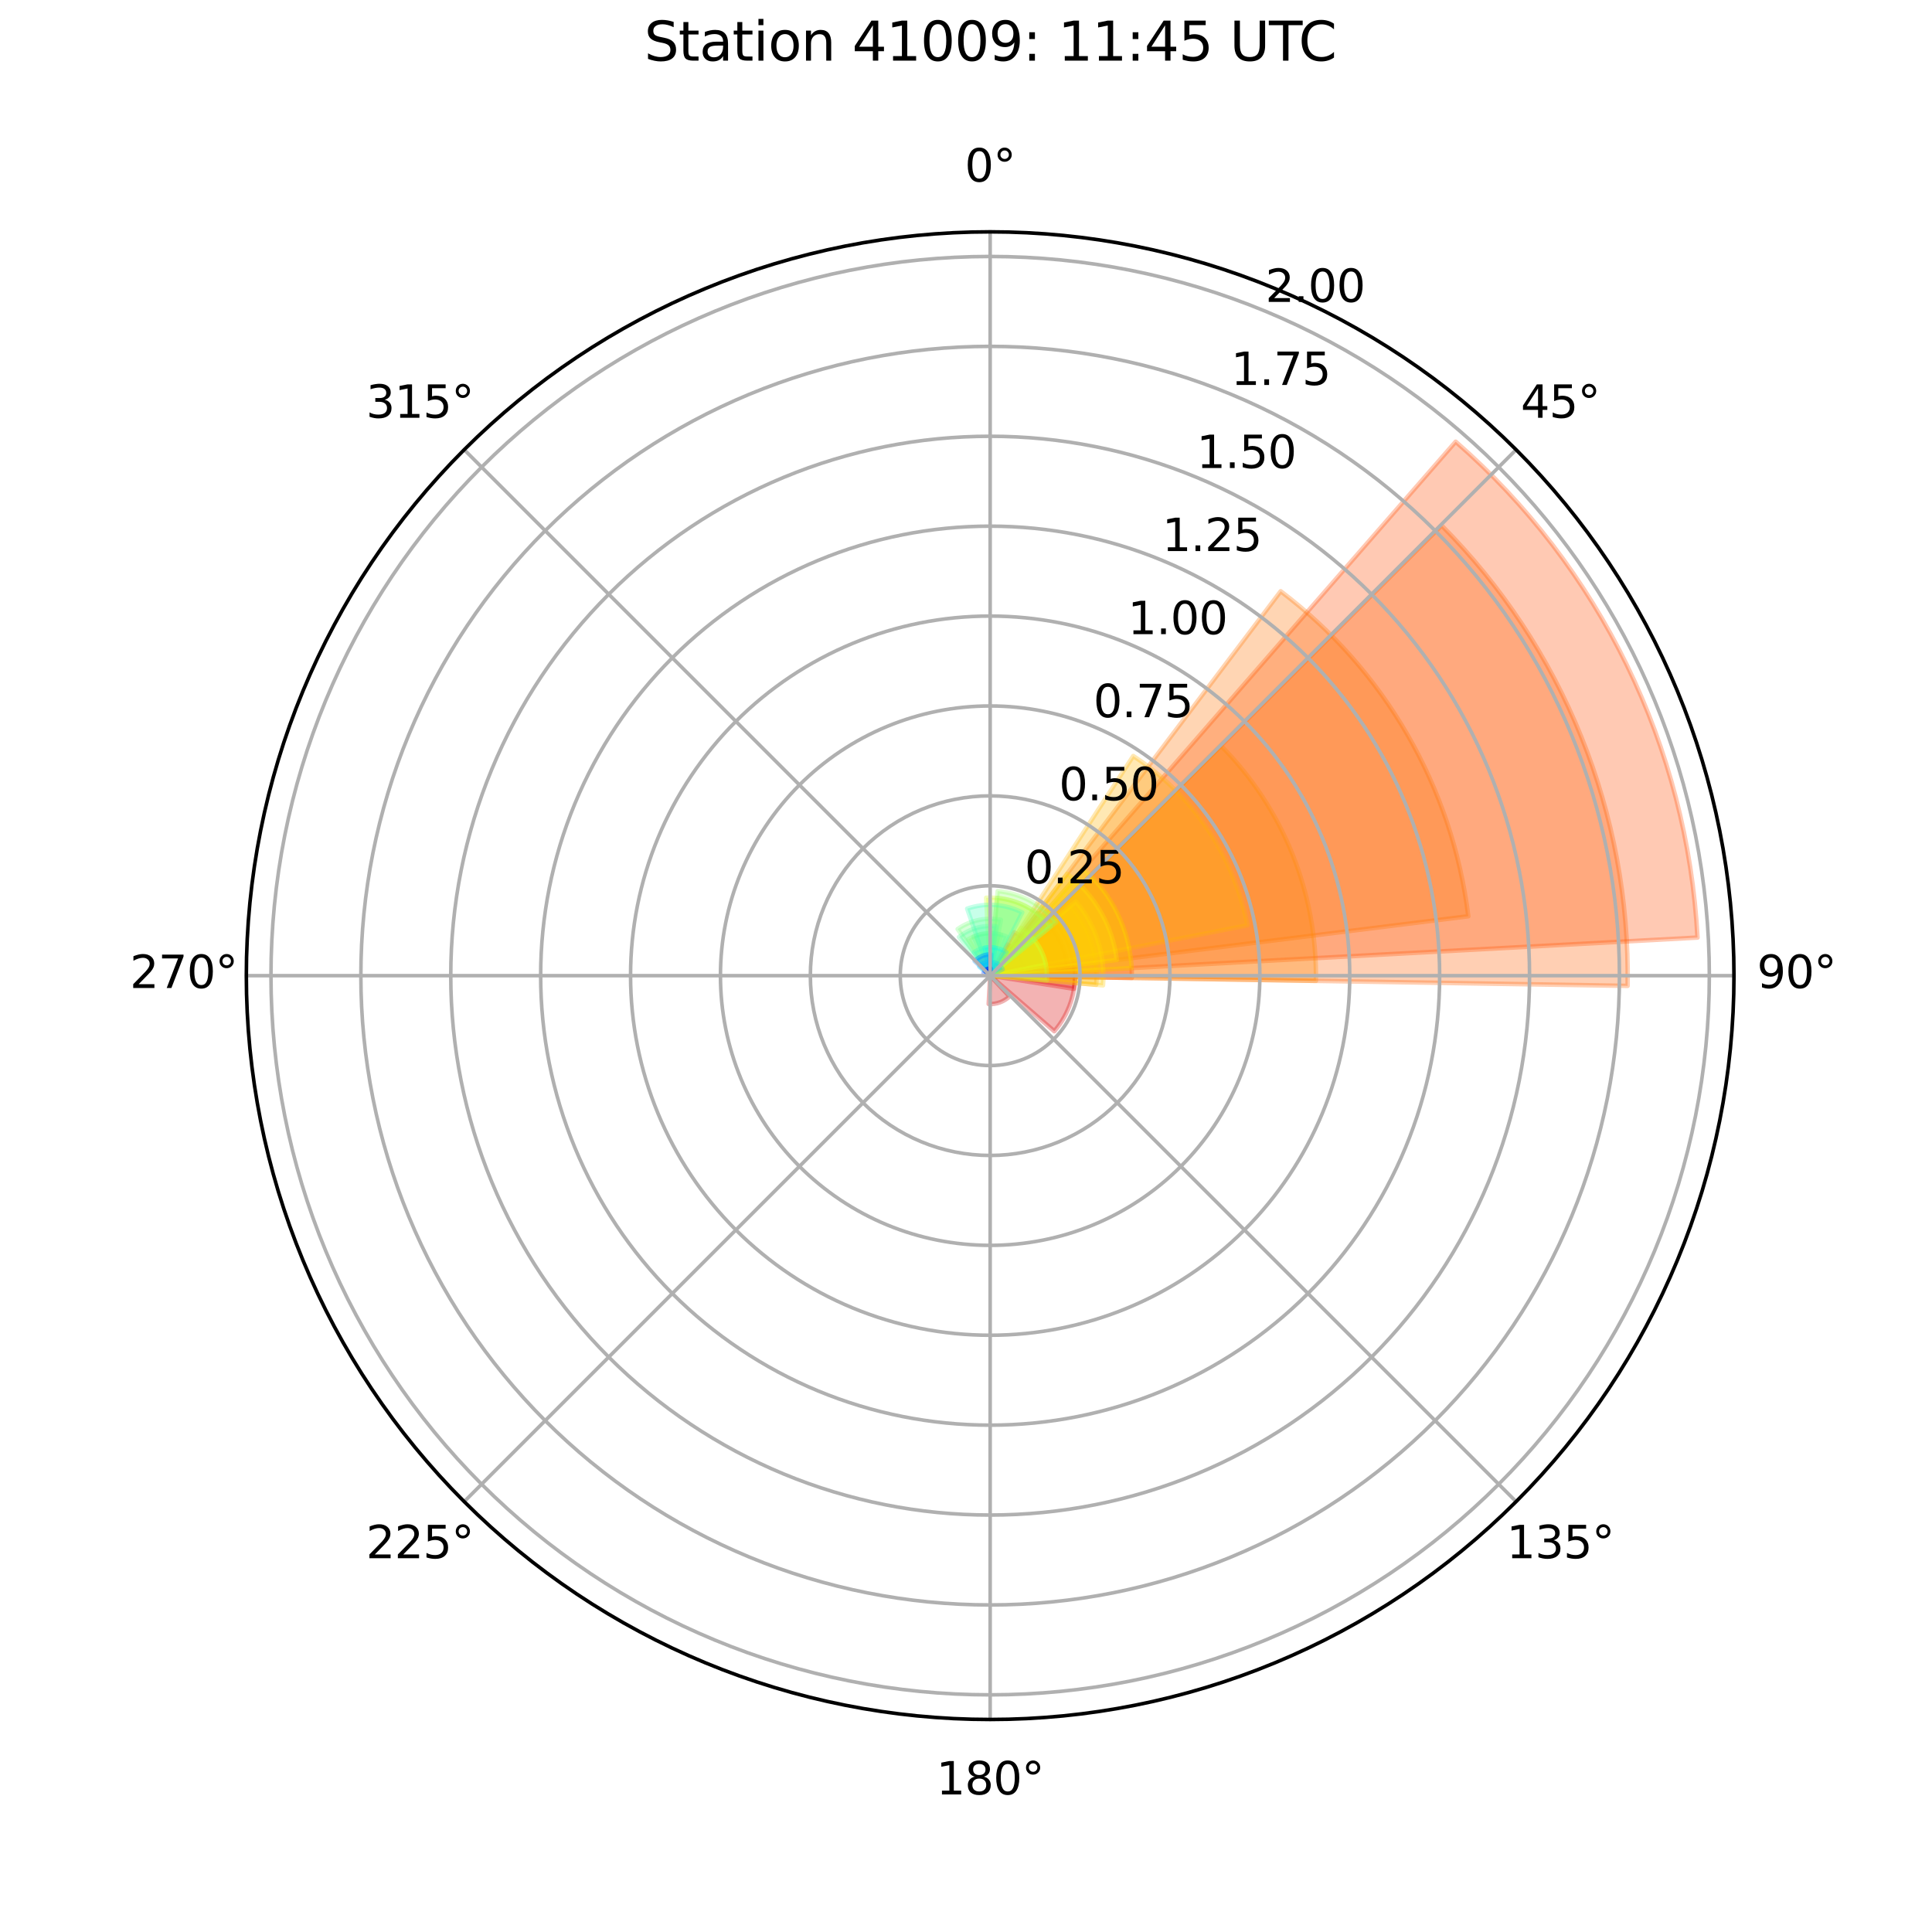 <?xml version="1.0" encoding="utf-8" standalone="no"?>
<!DOCTYPE svg PUBLIC "-//W3C//DTD SVG 1.1//EN"
  "http://www.w3.org/Graphics/SVG/1.1/DTD/svg11.dtd">
<svg xmlns:xlink="http://www.w3.org/1999/xlink" width="432pt" height="432pt" viewBox="0 0 432 432" xmlns="http://www.w3.org/2000/svg" version="1.1">
 <defs>
  <style type="text/css">*{stroke-linejoin: round; stroke-linecap: butt}</style>
 </defs>
 <g id="figure_1">
  <g id="patch_1">
   <path d="M 0 432 
L 432 432 
L 432 0 
L 0 0 
z
" style="fill: #ffffff"/>
  </g>
  <g id="axes_1">
   <g id="patch_2">
    <path d="M 387.72 218.16 
C 387.72 196.319 383.418 174.69 375.06 154.512 
C 366.701 134.334 354.45 115.998 339.006 100.554 
C 323.562 85.11 305.226 72.859 285.048 64.5 
C 264.87 56.142 243.241 51.84 221.4 51.84 
C 199.559 51.84 177.93 56.142 157.752 64.5 
C 137.574 72.859 119.238 85.11 103.794 100.554 
C 88.35 115.998 76.099 134.334 67.74 154.512 
C 59.382 174.69 55.08 196.319 55.08 218.16 
C 55.08 240.001 59.382 261.63 67.74 281.808 
C 76.099 301.986 88.35 320.322 103.794 335.766 
C 119.238 351.21 137.574 363.461 157.752 371.82 
C 177.93 380.178 199.559 384.48 221.4 384.48 
C 243.241 384.48 264.87 380.178 285.048 371.82 
C 305.226 363.461 323.562 351.21 339.006 335.766 
C 354.45 320.322 366.701 301.986 375.06 281.808 
C 383.418 261.63 387.72 240.001 387.72 218.16 
M 221.4 218.16 
C 221.4 218.16 221.4 218.16 221.4 218.16 
C 221.4 218.16 221.4 218.16 221.4 218.16 
C 221.4 218.16 221.4 218.16 221.4 218.16 
C 221.4 218.16 221.4 218.16 221.4 218.16 
C 221.4 218.16 221.4 218.16 221.4 218.16 
C 221.4 218.16 221.4 218.16 221.4 218.16 
C 221.4 218.16 221.4 218.16 221.4 218.16 
C 221.4 218.16 221.4 218.16 221.4 218.16 
C 221.4 218.16 221.4 218.16 221.4 218.16 
C 221.4 218.16 221.4 218.16 221.4 218.16 
C 221.4 218.16 221.4 218.16 221.4 218.16 
C 221.4 218.16 221.4 218.16 221.4 218.16 
C 221.4 218.16 221.4 218.16 221.4 218.16 
C 221.4 218.16 221.4 218.16 221.4 218.16 
C 221.4 218.16 221.4 218.16 221.4 218.16 
C 221.4 218.16 221.4 218.16 221.4 218.16 
z
" style="fill: #ffffff"/>
   </g>
   <g id="patch_3">
    <path d="M 221.4 218.16 
C 221.4 218.16 221.4 218.16 221.4 218.16 
C 221.4 218.16 221.4 218.16 221.4 218.16 
L 221.4 218.16 
C 221.4 218.16 221.4 218.16 221.4 218.16 
C 221.4 218.16 221.4 218.16 221.4 218.16 
z
" clip-path="url(#pd4ad8c0cd7)" style="fill: #800000; opacity: 0.3; stroke: #800000; stroke-linejoin: miter"/>
   </g>
   <g id="patch_4">
    <path d="M 221.4 218.16 
C 221.4 218.16 221.4 218.16 221.4 218.16 
C 221.4 218.16 221.4 218.16 221.4 218.16 
L 221.4 218.16 
C 221.4 218.16 221.4 218.16 221.4 218.16 
C 221.4 218.16 221.4 218.16 221.4 218.16 
z
" clip-path="url(#pd4ad8c0cd7)" style="fill: #890000; opacity: 0.3; stroke: #890000; stroke-linejoin: miter"/>
   </g>
   <g id="patch_5">
    <path d="M 221.4 218.16 
C 221.4 218.16 221.4 218.16 221.4 218.16 
C 221.4 218.16 221.4 218.16 221.4 218.16 
L 221.4 218.16 
C 221.4 218.16 221.4 218.16 221.4 218.16 
C 221.4 218.16 221.4 218.16 221.4 218.16 
z
" clip-path="url(#pd4ad8c0cd7)" style="fill: #960000; opacity: 0.3; stroke: #960000; stroke-linejoin: miter"/>
   </g>
   <g id="patch_6">
    <path d="M 221.4 218.16 
C 221.4 218.16 221.4 218.16 221.4 218.16 
C 221.4 218.16 221.4 218.16 221.4 218.16 
L 221.4 218.16 
C 221.4 218.16 221.4 218.16 221.4 218.16 
C 221.4 218.16 221.4 218.16 221.4 218.16 
z
" clip-path="url(#pd4ad8c0cd7)" style="fill: #a40000; opacity: 0.3; stroke: #a40000; stroke-linejoin: miter"/>
   </g>
   <g id="patch_7">
    <path d="M 221.4 218.16 
C 221.4 218.16 221.4 218.16 221.4 218.16 
C 221.4 218.16 221.4 218.16 221.4 218.16 
L 221.4 218.16 
C 221.4 218.16 221.4 218.16 221.4 218.16 
C 221.4 218.16 221.4 218.16 221.4 218.16 
z
" clip-path="url(#pd4ad8c0cd7)" style="fill: #b20000; opacity: 0.3; stroke: #b20000; stroke-linejoin: miter"/>
   </g>
   <g id="patch_8">
    <path d="M 221.4 218.16 
C 221.4 218.16 221.4 218.16 221.4 218.16 
C 221.4 218.16 221.4 218.16 221.4 218.16 
L 221.4 218.16 
C 221.4 218.16 221.4 218.16 221.4 218.16 
C 221.4 218.16 221.4 218.16 221.4 218.16 
z
" clip-path="url(#pd4ad8c0cd7)" style="fill: #bf0000; opacity: 0.3; stroke: #bf0000; stroke-linejoin: miter"/>
   </g>
   <g id="patch_9">
    <path d="M 221.4 218.16 
C 221.4 218.16 221.4 218.16 221.4 218.16 
C 221.4 218.16 221.4 218.16 221.4 218.16 
L 221.077 224.504 
C 221.925 224.547 222.774 224.42 223.573 224.129 
C 224.371 223.838 225.103 223.39 225.725 222.812 
z
" clip-path="url(#pd4ad8c0cd7)" style="fill: #c80000; opacity: 0.3; stroke: #c80000; stroke-linejoin: miter"/>
   </g>
   <g id="patch_10">
    <path d="M 221.4 218.16 
C 221.4 218.16 221.4 218.16 221.4 218.16 
C 221.4 218.16 221.4 218.16 221.4 218.16 
L 235.739 230.589 
C 237.402 228.671 238.663 226.438 239.447 224.024 
C 240.232 221.61 240.524 219.062 240.306 216.533 
z
" clip-path="url(#pd4ad8c0cd7)" style="fill: #d60000; opacity: 0.3; stroke: #d60000; stroke-linejoin: miter"/>
   </g>
   <g id="patch_11">
    <path d="M 221.4 218.16 
C 221.4 218.16 221.4 218.16 221.4 218.16 
C 221.4 218.16 221.4 218.16 221.4 218.16 
L 240.146 221.102 
C 240.54 218.594 240.426 216.032 239.812 213.569 
C 239.198 211.106 238.096 208.791 236.571 206.762 
z
" clip-path="url(#pd4ad8c0cd7)" style="fill: #e40000; opacity: 0.3; stroke: #e40000; stroke-linejoin: miter"/>
   </g>
   <g id="patch_12">
    <path d="M 221.4 218.16 
C 221.4 218.16 221.4 218.16 221.4 218.16 
C 221.4 218.16 221.4 218.16 221.4 218.16 
L 238.715 216.009 
C 238.427 213.693 237.678 211.457 236.511 209.436 
C 235.343 207.415 233.783 205.648 231.92 204.24 
z
" clip-path="url(#pd4ad8c0cd7)" style="fill: #f10800; opacity: 0.3; stroke: #f10800; stroke-linejoin: miter"/>
   </g>
   <g id="patch_13">
    <path d="M 221.4 218.16 
C 221.4 218.16 221.4 218.16 221.4 218.16 
C 221.4 218.16 221.4 218.16 221.4 218.16 
L 232.114 215.273 
C 231.728 213.84 231.058 212.498 230.144 211.329 
C 229.23 210.159 228.091 209.184 226.793 208.463 
z
" clip-path="url(#pd4ad8c0cd7)" style="fill: #ff1300; opacity: 0.3; stroke: #ff1300; stroke-linejoin: miter"/>
   </g>
   <g id="patch_14">
    <path d="M 221.4 218.16 
C 221.4 218.16 221.4 218.16 221.4 218.16 
C 221.4 218.16 221.4 218.16 221.4 218.16 
L 229.086 216.089 
C 228.809 215.061 228.328 214.098 227.673 213.259 
C 227.017 212.42 226.2 211.721 225.269 211.203 
z
" clip-path="url(#pd4ad8c0cd7)" style="fill: #ff1e00; opacity: 0.3; stroke: #ff1e00; stroke-linejoin: miter"/>
   </g>
   <g id="patch_15">
    <path d="M 221.4 218.16 
C 221.4 218.16 221.4 218.16 221.4 218.16 
C 221.4 218.16 221.4 218.16 221.4 218.16 
L 229.212 216.63 
C 229.007 215.585 228.595 214.592 227.999 213.709 
C 227.404 212.826 226.637 212.071 225.745 211.49 
z
" clip-path="url(#pd4ad8c0cd7)" style="fill: #ff2500; opacity: 0.3; stroke: #ff2500; stroke-linejoin: miter"/>
   </g>
   <g id="patch_16">
    <path d="M 221.4 218.16 
C 221.4 218.16 221.4 218.16 221.4 218.16 
C 221.4 218.16 221.4 218.16 221.4 218.16 
L 253.076 218.668 
C 253.144 214.43 252.361 210.222 250.773 206.292 
C 249.186 202.363 246.826 198.792 243.833 195.791 
z
" clip-path="url(#pd4ad8c0cd7)" style="fill: #ff3400; opacity: 0.3; stroke: #ff3400; stroke-linejoin: miter"/>
   </g>
   <g id="patch_17">
    <path d="M 221.4 218.16 
C 221.4 218.16 221.4 218.16 221.4 218.16 
C 221.4 218.16 221.4 218.16 221.4 218.16 
L 379.571 209.644 
C 378.432 188.485 373.058 167.768 363.769 148.722 
C 354.48 129.676 341.463 112.687 325.49 98.762 
z
" clip-path="url(#pd4ad8c0cd7)" style="fill: #ff4a00; opacity: 0.3; stroke: #ff4a00; stroke-linejoin: miter"/>
   </g>
   <g id="patch_18">
    <path d="M 221.4 218.16 
C 221.4 218.16 221.4 218.16 221.4 218.16 
C 221.4 218.16 221.4 218.16 221.4 218.16 
L 363.942 220.445 
C 364.247 201.376 360.724 182.439 353.579 164.756 
C 346.435 147.074 335.815 131.003 322.349 117.499 
z
" clip-path="url(#pd4ad8c0cd7)" style="fill: #ff6000; opacity: 0.3; stroke: #ff6000; stroke-linejoin: miter"/>
   </g>
   <g id="patch_19">
    <path d="M 221.4 218.16 
C 221.4 218.16 221.4 218.16 221.4 218.16 
C 221.4 218.16 221.4 218.16 221.4 218.16 
L 328.322 204.877 
C 326.545 190.573 321.916 176.77 314.709 164.288 
C 307.502 151.805 297.864 140.895 286.365 132.204 
z
" clip-path="url(#pd4ad8c0cd7)" style="fill: #ff7300; opacity: 0.3; stroke: #ff7300; stroke-linejoin: miter"/>
   </g>
   <g id="patch_20">
    <path d="M 221.4 218.16 
C 221.4 218.16 221.4 218.16 221.4 218.16 
C 221.4 218.16 221.4 218.16 221.4 218.16 
L 294.239 219.328 
C 294.395 209.583 292.594 199.906 288.943 190.871 
C 285.293 181.835 279.866 173.623 272.985 166.722 
z
" clip-path="url(#pd4ad8c0cd7)" style="fill: #ff8900; opacity: 0.3; stroke: #ff8900; stroke-linejoin: miter"/>
   </g>
   <g id="patch_21">
    <path d="M 221.4 218.16 
C 221.4 218.16 221.4 218.16 221.4 218.16 
C 221.4 218.16 221.4 218.16 221.4 218.16 
L 245.113 220.201 
C 245.386 217.028 245.019 213.833 244.035 210.805 
C 243.051 207.777 241.47 204.977 239.384 202.571 
z
" clip-path="url(#pd4ad8c0cd7)" style="fill: #ff9f00; opacity: 0.3; stroke: #ff9f00; stroke-linejoin: miter"/>
   </g>
   <g id="patch_22">
    <path d="M 221.4 218.16 
C 221.4 218.16 221.4 218.16 221.4 218.16 
C 221.4 218.16 221.4 218.16 221.4 218.16 
L 278.923 206.894 
C 277.416 199.198 274.38 191.883 269.995 185.382 
C 265.61 178.881 259.965 173.326 253.395 169.046 
z
" clip-path="url(#pd4ad8c0cd7)" style="fill: #ffb200; opacity: 0.3; stroke: #ffb200; stroke-linejoin: miter"/>
   </g>
   <g id="patch_23">
    <path d="M 221.4 218.16 
C 221.4 218.16 221.4 218.16 221.4 218.16 
C 221.4 218.16 221.4 218.16 221.4 218.16 
L 246.635 220.331 
C 246.925 216.956 246.535 213.556 245.488 210.333 
C 244.441 207.111 242.758 204.131 240.539 201.571 
z
" clip-path="url(#pd4ad8c0cd7)" style="fill: #ffc800; opacity: 0.3; stroke: #ffc800; stroke-linejoin: miter"/>
   </g>
   <g id="patch_24">
    <path d="M 221.4 218.16 
C 221.4 218.16 221.4 218.16 221.4 218.16 
C 221.4 218.16 221.4 218.16 221.4 218.16 
L 249.726 214.641 
C 249.256 210.852 248.029 207.195 246.12 203.888 
C 244.211 200.581 241.657 197.691 238.611 195.388 
z
" clip-path="url(#pd4ad8c0cd7)" style="fill: #ffde00; opacity: 0.3; stroke: #ffde00; stroke-linejoin: miter"/>
   </g>
   <g id="patch_25">
    <path d="M 221.4 218.16 
C 221.4 218.16 221.4 218.16 221.4 218.16 
C 221.4 218.16 221.4 218.16 221.4 218.16 
L 253.034 216.457 
C 252.806 212.225 251.732 208.082 249.874 204.272 
C 248.016 200.463 245.413 197.065 242.218 194.28 
z
" clip-path="url(#pd4ad8c0cd7)" style="fill: #fbf100; opacity: 0.3; stroke: #fbf100; stroke-linejoin: miter"/>
   </g>
   <g id="patch_26">
    <path d="M 221.4 218.16 
C 221.4 218.16 221.4 218.16 221.4 218.16 
C 221.4 218.16 221.4 218.16 221.4 218.16 
L 233.867 215.718 
C 233.541 214.05 232.883 212.465 231.932 211.056 
C 230.982 209.647 229.758 208.443 228.334 207.515 
z
" clip-path="url(#pd4ad8c0cd7)" style="fill: #e7ff0f; opacity: 0.3; stroke: #e7ff0f; stroke-linejoin: miter"/>
   </g>
   <g id="patch_27">
    <path d="M 221.4 218.16 
C 221.4 218.16 221.4 218.16 221.4 218.16 
C 221.4 218.16 221.4 218.16 221.4 218.16 
L 233.281 205.382 
C 231.572 203.793 229.561 202.562 227.368 201.764 
C 225.174 200.966 222.843 200.616 220.512 200.735 
z
" clip-path="url(#pd4ad8c0cd7)" style="fill: #d4ff23; opacity: 0.3; stroke: #d4ff23; stroke-linejoin: miter"/>
   </g>
   <g id="patch_28">
    <path d="M 221.4 218.16 
C 221.4 218.16 221.4 218.16 221.4 218.16 
C 221.4 218.16 221.4 218.16 221.4 218.16 
L 234.057 219.249 
C 234.203 217.556 234.008 215.851 233.482 214.234 
C 232.957 212.618 232.113 211.123 231 209.839 
z
" clip-path="url(#pd4ad8c0cd7)" style="fill: #c4ff33; opacity: 0.3; stroke: #c4ff33; stroke-linejoin: miter"/>
   </g>
   <g id="patch_29">
    <path d="M 221.4 218.16 
C 221.4 218.16 221.4 218.16 221.4 218.16 
C 221.4 218.16 221.4 218.16 221.4 218.16 
L 234.944 207.16 
C 233.473 205.348 231.652 203.85 229.591 202.754 
C 227.53 201.658 225.27 200.987 222.945 200.78 
z
" clip-path="url(#pd4ad8c0cd7)" style="fill: #b1ff46; opacity: 0.3; stroke: #b1ff46; stroke-linejoin: miter"/>
   </g>
   <g id="patch_30">
    <path d="M 221.4 218.16 
C 221.4 218.16 221.4 218.16 221.4 218.16 
C 221.4 218.16 221.4 218.16 221.4 218.16 
L 223.843 208.992 
C 222.616 208.665 221.336 208.588 220.08 208.764 
C 218.823 208.941 217.614 209.368 216.525 210.02 
z
" clip-path="url(#pd4ad8c0cd7)" style="fill: #9dff5a; opacity: 0.3; stroke: #9dff5a; stroke-linejoin: miter"/>
   </g>
   <g id="patch_31">
    <path d="M 221.4 218.16 
C 221.4 218.16 221.4 218.16 221.4 218.16 
C 221.4 218.16 221.4 218.16 221.4 218.16 
L 236.13 206.197 
C 234.53 204.227 232.55 202.597 230.309 201.405 
C 228.067 200.214 225.609 199.484 223.081 199.259 
z
" clip-path="url(#pd4ad8c0cd7)" style="fill: #8dff6a; opacity: 0.3; stroke: #8dff6a; stroke-linejoin: miter"/>
   </g>
   <g id="patch_32">
    <path d="M 221.4 218.16 
C 221.4 218.16 221.4 218.16 221.4 218.16 
C 221.4 218.16 221.4 218.16 221.4 218.16 
L 223.806 205.686 
C 222.138 205.364 220.421 205.38 218.759 205.733 
C 217.096 206.087 215.522 206.77 214.128 207.743 
z
" clip-path="url(#pd4ad8c0cd7)" style="fill: #7aff7d; opacity: 0.3; stroke: #7aff7d; stroke-linejoin: miter"/>
   </g>
   <g id="patch_33">
    <path d="M 221.4 218.16 
C 221.4 218.16 221.4 218.16 221.4 218.16 
C 221.4 218.16 221.4 218.16 221.4 218.16 
L 225.095 209.421 
C 223.926 208.927 222.669 208.672 221.4 208.672 
C 220.131 208.672 218.874 208.927 217.705 209.421 
z
" clip-path="url(#pd4ad8c0cd7)" style="fill: #66ff90; opacity: 0.3; stroke: #66ff90; stroke-linejoin: miter"/>
   </g>
   <g id="patch_34">
    <path d="M 221.4 218.16 
C 221.4 218.16 221.4 218.16 221.4 218.16 
C 221.4 218.16 221.4 218.16 221.4 218.16 
L 222.737 207.145 
C 221.263 206.966 219.768 207.085 218.342 207.494 
C 216.915 207.903 215.584 208.594 214.429 209.527 
z
" clip-path="url(#pd4ad8c0cd7)" style="fill: #56ffa0; opacity: 0.3; stroke: #56ffa0; stroke-linejoin: miter"/>
   </g>
   <g id="patch_35">
    <path d="M 221.4 218.16 
C 221.4 218.16 221.4 218.16 221.4 218.16 
C 221.4 218.16 221.4 218.16 221.4 218.16 
L 228.571 204.036 
C 226.682 203.077 224.619 202.506 222.505 202.359 
C 220.391 202.211 218.269 202.489 216.264 203.176 
z
" clip-path="url(#pd4ad8c0cd7)" style="fill: #43ffb4; opacity: 0.3; stroke: #43ffb4; stroke-linejoin: miter"/>
   </g>
   <g id="patch_36">
    <path d="M 221.4 218.16 
C 221.4 218.16 221.4 218.16 221.4 218.16 
C 221.4 218.16 221.4 218.16 221.4 218.16 
L 222.603 211.923 
C 221.769 211.762 220.911 211.77 220.079 211.947 
C 219.248 212.123 218.461 212.465 217.764 212.951 
z
" clip-path="url(#pd4ad8c0cd7)" style="fill: #30ffc7; opacity: 0.3; stroke: #30ffc7; stroke-linejoin: miter"/>
   </g>
   <g id="patch_37">
    <path d="M 221.4 218.16 
C 221.4 218.16 221.4 218.16 221.4 218.16 
C 221.4 218.16 221.4 218.16 221.4 218.16 
L 221.778 215.047 
C 221.361 214.996 220.939 215.03 220.536 215.146 
C 220.132 215.261 219.756 215.457 219.43 215.72 
z
" clip-path="url(#pd4ad8c0cd7)" style="fill: #1fffd7; opacity: 0.3; stroke: #1fffd7; stroke-linejoin: miter"/>
   </g>
   <g id="patch_38">
    <path d="M 221.4 218.16 
C 221.4 218.16 221.4 218.16 221.4 218.16 
C 221.4 218.16 221.4 218.16 221.4 218.16 
L 225.036 212.951 
C 224.339 212.465 223.552 212.123 222.721 211.947 
C 221.889 211.77 221.031 211.762 220.197 211.923 
z
" clip-path="url(#pd4ad8c0cd7)" style="fill: #0cf4eb; opacity: 0.3; stroke: #0cf4eb; stroke-linejoin: miter"/>
   </g>
   <g id="patch_39">
    <path d="M 221.4 218.16 
C 221.4 218.16 221.4 218.16 221.4 218.16 
C 221.4 218.16 221.4 218.16 221.4 218.16 
L 221.122 215.036 
C 220.704 215.074 220.298 215.194 219.928 215.391 
C 219.557 215.588 219.23 215.857 218.966 216.183 
z
" clip-path="url(#pd4ad8c0cd7)" style="fill: #00dcfe; opacity: 0.3; stroke: #00dcfe; stroke-linejoin: miter"/>
   </g>
   <g id="patch_40">
    <path d="M 221.4 218.16 
C 221.4 218.16 221.4 218.16 221.4 218.16 
C 221.4 218.16 221.4 218.16 221.4 218.16 
L 224.192 216.732 
C 224.001 216.359 223.737 216.027 223.416 215.758 
C 223.094 215.488 222.722 215.286 222.321 215.162 
z
" clip-path="url(#pd4ad8c0cd7)" style="fill: #00c8ff; opacity: 0.3; stroke: #00c8ff; stroke-linejoin: miter"/>
   </g>
   <g id="patch_41">
    <path d="M 221.4 218.16 
C 221.4 218.16 221.4 218.16 221.4 218.16 
C 221.4 218.16 221.4 218.16 221.4 218.16 
L 221.642 213.422 
C 221.008 213.39 220.374 213.485 219.777 213.702 
C 219.181 213.919 218.634 214.254 218.17 214.686 
z
" clip-path="url(#pd4ad8c0cd7)" style="fill: #00b0ff; opacity: 0.3; stroke: #00b0ff; stroke-linejoin: miter"/>
   </g>
   <g id="patch_42">
    <path d="M 221.4 218.16 
C 221.4 218.16 221.4 218.16 221.4 218.16 
C 221.4 218.16 221.4 218.16 221.4 218.16 
L 221.31 213.417 
C 220.676 213.429 220.05 213.568 219.47 213.826 
C 218.891 214.084 218.369 214.456 217.935 214.92 
z
" clip-path="url(#pd4ad8c0cd7)" style="fill: #008cff; opacity: 0.3; stroke: #008cff; stroke-linejoin: miter"/>
   </g>
   <g id="patch_43">
    <path d="M 221.4 218.16 
C 221.4 218.16 221.4 218.16 221.4 218.16 
C 221.4 218.16 221.4 218.16 221.4 218.16 
L 221.37 216.552 
C 221.155 216.556 220.942 216.603 220.746 216.691 
C 220.549 216.778 220.372 216.904 220.225 217.062 
z
" clip-path="url(#pd4ad8c0cd7)" style="fill: #0060ff; opacity: 0.3; stroke: #0060ff; stroke-linejoin: miter"/>
   </g>
   <g id="patch_44">
    <path d="M 221.4 218.16 
C 221.4 218.16 221.4 218.16 221.4 218.16 
C 221.4 218.16 221.4 218.16 221.4 218.16 
L 220.822 216.66 
C 220.621 216.737 220.438 216.854 220.283 217.003 
C 220.128 217.153 220.005 217.332 219.921 217.53 
z
" clip-path="url(#pd4ad8c0cd7)" style="fill: #0035ff; opacity: 0.3; stroke: #0035ff; stroke-linejoin: miter"/>
   </g>
   <g id="patch_45">
    <path d="M 221.4 218.16 
C 221.4 218.16 221.4 218.16 221.4 218.16 
C 221.4 218.16 221.4 218.16 221.4 218.16 
L 221.4 218.16 
C 221.4 218.16 221.4 218.16 221.4 218.16 
C 221.4 218.16 221.4 218.16 221.4 218.16 
z
" clip-path="url(#pd4ad8c0cd7)" style="fill: #0005ff; opacity: 0.3; stroke: #0005ff; stroke-linejoin: miter"/>
   </g>
   <g id="patch_46">
    <path d="M 221.4 218.16 
C 221.4 218.16 221.4 218.16 221.4 218.16 
C 221.4 218.16 221.4 218.16 221.4 218.16 
L 221.482 216.554 
C 221.267 216.543 221.052 216.575 220.85 216.649 
C 220.648 216.722 220.462 216.836 220.305 216.982 
z
" clip-path="url(#pd4ad8c0cd7)" style="fill: #0000e4; opacity: 0.3; stroke: #0000e4; stroke-linejoin: miter"/>
   </g>
   <g id="patch_47">
    <path d="M 221.4 218.16 
C 221.4 218.16 221.4 218.16 221.4 218.16 
C 221.4 218.16 221.4 218.16 221.4 218.16 
L 221.4 218.16 
C 221.4 218.16 221.4 218.16 221.4 218.16 
C 221.4 218.16 221.4 218.16 221.4 218.16 
z
" clip-path="url(#pd4ad8c0cd7)" style="fill: #0000b2; opacity: 0.3; stroke: #0000b2; stroke-linejoin: miter"/>
   </g>
   <g id="patch_48">
    <path d="M 221.4 218.16 
C 221.4 218.16 221.4 218.16 221.4 218.16 
C 221.4 218.16 221.4 218.16 221.4 218.16 
L 221.4 218.16 
C 221.4 218.16 221.4 218.16 221.4 218.16 
C 221.4 218.16 221.4 218.16 221.4 218.16 
z
" clip-path="url(#pd4ad8c0cd7)" style="fill: #000080; opacity: 0.3; stroke: #000080; stroke-linejoin: miter"/>
   </g>
   <g id="matplotlib.axis_1">
    <g id="xtick_1">
     <g id="line2d_1">
      <path d="M 221.4 218.16 
L 221.4 51.84 
" clip-path="url(#pd4ad8c0cd7)" style="fill: none; stroke: #b0b0b0; stroke-width: 0.8; stroke-linecap: square"/>
     </g>
     <g id="text_1">
      <!-- 0° -->
      <g transform="translate(215.719 40.599) scale(0.1 -0.1)">
       <defs>
        <path id="DejaVuSans-30" d="M 2034 4250 
Q 1547 4250 1301 3770 
Q 1056 3291 1056 2328 
Q 1056 1369 1301 889 
Q 1547 409 2034 409 
Q 2525 409 2770 889 
Q 3016 1369 3016 2328 
Q 3016 3291 2770 3770 
Q 2525 4250 2034 4250 
z
M 2034 4750 
Q 2819 4750 3233 4129 
Q 3647 3509 3647 2328 
Q 3647 1150 3233 529 
Q 2819 -91 2034 -91 
Q 1250 -91 836 529 
Q 422 1150 422 2328 
Q 422 3509 836 4129 
Q 1250 4750 2034 4750 
z
" transform="scale(0.016)"/>
        <path id="DejaVuSans-b0" d="M 1600 4347 
Q 1350 4347 1178 4173 
Q 1006 4000 1006 3750 
Q 1006 3503 1178 3333 
Q 1350 3163 1600 3163 
Q 1850 3163 2022 3333 
Q 2194 3503 2194 3750 
Q 2194 3997 2020 4172 
Q 1847 4347 1600 4347 
z
M 1600 4750 
Q 1800 4750 1984 4673 
Q 2169 4597 2303 4453 
Q 2447 4313 2519 4134 
Q 2591 3956 2591 3750 
Q 2591 3338 2302 3052 
Q 2013 2766 1594 2766 
Q 1172 2766 890 3047 
Q 609 3328 609 3750 
Q 609 4169 896 4459 
Q 1184 4750 1600 4750 
z
" transform="scale(0.016)"/>
       </defs>
       <use xlink:href="#DejaVuSans-30"/>
       <use xlink:href="#DejaVuSans-b0" x="63.623"/>
      </g>
     </g>
    </g>
    <g id="xtick_2">
     <g id="line2d_2">
      <path d="M 221.4 218.16 
L 339.006 100.554 
" clip-path="url(#pd4ad8c0cd7)" style="fill: none; stroke: #b0b0b0; stroke-width: 0.8; stroke-linecap: square"/>
     </g>
     <g id="text_2">
      <!-- 45° -->
      <g transform="translate(340.043 93.414) scale(0.1 -0.1)">
       <defs>
        <path id="DejaVuSans-34" d="M 2419 4116 
L 825 1625 
L 2419 1625 
L 2419 4116 
z
M 2253 4666 
L 3047 4666 
L 3047 1625 
L 3713 1625 
L 3713 1100 
L 3047 1100 
L 3047 0 
L 2419 0 
L 2419 1100 
L 313 1100 
L 313 1709 
L 2253 4666 
z
" transform="scale(0.016)"/>
        <path id="DejaVuSans-35" d="M 691 4666 
L 3169 4666 
L 3169 4134 
L 1269 4134 
L 1269 2991 
Q 1406 3038 1543 3061 
Q 1681 3084 1819 3084 
Q 2600 3084 3056 2656 
Q 3513 2228 3513 1497 
Q 3513 744 3044 326 
Q 2575 -91 1722 -91 
Q 1428 -91 1123 -41 
Q 819 9 494 109 
L 494 744 
Q 775 591 1075 516 
Q 1375 441 1709 441 
Q 2250 441 2565 725 
Q 2881 1009 2881 1497 
Q 2881 1984 2565 2268 
Q 2250 2553 1709 2553 
Q 1456 2553 1204 2497 
Q 953 2441 691 2322 
L 691 4666 
z
" transform="scale(0.016)"/>
       </defs>
       <use xlink:href="#DejaVuSans-34"/>
       <use xlink:href="#DejaVuSans-35" x="63.623"/>
       <use xlink:href="#DejaVuSans-b0" x="127.246"/>
      </g>
     </g>
    </g>
    <g id="xtick_3">
     <g id="line2d_3">
      <path d="M 221.4 218.16 
L 387.72 218.16 
" clip-path="url(#pd4ad8c0cd7)" style="fill: none; stroke: #b0b0b0; stroke-width: 0.8; stroke-linecap: square"/>
     </g>
     <g id="text_3">
      <!-- 90° -->
      <g transform="translate(392.858 220.919) scale(0.1 -0.1)">
       <defs>
        <path id="DejaVuSans-39" d="M 703 97 
L 703 672 
Q 941 559 1184 500 
Q 1428 441 1663 441 
Q 2288 441 2617 861 
Q 2947 1281 2994 2138 
Q 2813 1869 2534 1725 
Q 2256 1581 1919 1581 
Q 1219 1581 811 2004 
Q 403 2428 403 3163 
Q 403 3881 828 4315 
Q 1253 4750 1959 4750 
Q 2769 4750 3195 4129 
Q 3622 3509 3622 2328 
Q 3622 1225 3098 567 
Q 2575 -91 1691 -91 
Q 1453 -91 1209 -44 
Q 966 3 703 97 
z
M 1959 2075 
Q 2384 2075 2632 2365 
Q 2881 2656 2881 3163 
Q 2881 3666 2632 3958 
Q 2384 4250 1959 4250 
Q 1534 4250 1286 3958 
Q 1038 3666 1038 3163 
Q 1038 2656 1286 2365 
Q 1534 2075 1959 2075 
z
" transform="scale(0.016)"/>
       </defs>
       <use xlink:href="#DejaVuSans-39"/>
       <use xlink:href="#DejaVuSans-30" x="63.623"/>
       <use xlink:href="#DejaVuSans-b0" x="127.246"/>
      </g>
     </g>
    </g>
    <g id="xtick_4">
     <g id="line2d_4">
      <path d="M 221.4 218.16 
L 339.006 335.766 
" clip-path="url(#pd4ad8c0cd7)" style="fill: none; stroke: #b0b0b0; stroke-width: 0.8; stroke-linecap: square"/>
     </g>
     <g id="text_4">
      <!-- 135° -->
      <g transform="translate(336.862 348.425) scale(0.1 -0.1)">
       <defs>
        <path id="DejaVuSans-31" d="M 794 531 
L 1825 531 
L 1825 4091 
L 703 3866 
L 703 4441 
L 1819 4666 
L 2450 4666 
L 2450 531 
L 3481 531 
L 3481 0 
L 794 0 
L 794 531 
z
" transform="scale(0.016)"/>
        <path id="DejaVuSans-33" d="M 2597 2516 
Q 3050 2419 3304 2112 
Q 3559 1806 3559 1356 
Q 3559 666 3084 287 
Q 2609 -91 1734 -91 
Q 1441 -91 1130 -33 
Q 819 25 488 141 
L 488 750 
Q 750 597 1062 519 
Q 1375 441 1716 441 
Q 2309 441 2620 675 
Q 2931 909 2931 1356 
Q 2931 1769 2642 2001 
Q 2353 2234 1838 2234 
L 1294 2234 
L 1294 2753 
L 1863 2753 
Q 2328 2753 2575 2939 
Q 2822 3125 2822 3475 
Q 2822 3834 2567 4026 
Q 2313 4219 1838 4219 
Q 1578 4219 1281 4162 
Q 984 4106 628 3988 
L 628 4550 
Q 988 4650 1302 4700 
Q 1616 4750 1894 4750 
Q 2613 4750 3031 4423 
Q 3450 4097 3450 3541 
Q 3450 3153 3228 2886 
Q 3006 2619 2597 2516 
z
" transform="scale(0.016)"/>
       </defs>
       <use xlink:href="#DejaVuSans-31"/>
       <use xlink:href="#DejaVuSans-33" x="63.623"/>
       <use xlink:href="#DejaVuSans-35" x="127.246"/>
       <use xlink:href="#DejaVuSans-b0" x="190.869"/>
      </g>
     </g>
    </g>
    <g id="xtick_5">
     <g id="line2d_5">
      <path d="M 221.4 218.16 
L 221.4 384.48 
" clip-path="url(#pd4ad8c0cd7)" style="fill: none; stroke: #b0b0b0; stroke-width: 0.8; stroke-linecap: square"/>
     </g>
     <g id="text_5">
      <!-- 180° -->
      <g transform="translate(209.356 401.239) scale(0.1 -0.1)">
       <defs>
        <path id="DejaVuSans-38" d="M 2034 2216 
Q 1584 2216 1326 1975 
Q 1069 1734 1069 1313 
Q 1069 891 1326 650 
Q 1584 409 2034 409 
Q 2484 409 2743 651 
Q 3003 894 3003 1313 
Q 3003 1734 2745 1975 
Q 2488 2216 2034 2216 
z
M 1403 2484 
Q 997 2584 770 2862 
Q 544 3141 544 3541 
Q 544 4100 942 4425 
Q 1341 4750 2034 4750 
Q 2731 4750 3128 4425 
Q 3525 4100 3525 3541 
Q 3525 3141 3298 2862 
Q 3072 2584 2669 2484 
Q 3125 2378 3379 2068 
Q 3634 1759 3634 1313 
Q 3634 634 3220 271 
Q 2806 -91 2034 -91 
Q 1263 -91 848 271 
Q 434 634 434 1313 
Q 434 1759 690 2068 
Q 947 2378 1403 2484 
z
M 1172 3481 
Q 1172 3119 1398 2916 
Q 1625 2713 2034 2713 
Q 2441 2713 2670 2916 
Q 2900 3119 2900 3481 
Q 2900 3844 2670 4047 
Q 2441 4250 2034 4250 
Q 1625 4250 1398 4047 
Q 1172 3844 1172 3481 
z
" transform="scale(0.016)"/>
       </defs>
       <use xlink:href="#DejaVuSans-31"/>
       <use xlink:href="#DejaVuSans-38" x="63.623"/>
       <use xlink:href="#DejaVuSans-30" x="127.246"/>
       <use xlink:href="#DejaVuSans-b0" x="190.869"/>
      </g>
     </g>
    </g>
    <g id="xtick_6">
     <g id="line2d_6">
      <path d="M 221.4 218.16 
L 103.794 335.766 
" clip-path="url(#pd4ad8c0cd7)" style="fill: none; stroke: #b0b0b0; stroke-width: 0.8; stroke-linecap: square"/>
     </g>
     <g id="text_6">
      <!-- 225° -->
      <g transform="translate(81.851 348.425) scale(0.1 -0.1)">
       <defs>
        <path id="DejaVuSans-32" d="M 1228 531 
L 3431 531 
L 3431 0 
L 469 0 
L 469 531 
Q 828 903 1448 1529 
Q 2069 2156 2228 2338 
Q 2531 2678 2651 2914 
Q 2772 3150 2772 3378 
Q 2772 3750 2511 3984 
Q 2250 4219 1831 4219 
Q 1534 4219 1204 4116 
Q 875 4013 500 3803 
L 500 4441 
Q 881 4594 1212 4672 
Q 1544 4750 1819 4750 
Q 2544 4750 2975 4387 
Q 3406 4025 3406 3419 
Q 3406 3131 3298 2873 
Q 3191 2616 2906 2266 
Q 2828 2175 2409 1742 
Q 1991 1309 1228 531 
z
" transform="scale(0.016)"/>
       </defs>
       <use xlink:href="#DejaVuSans-32"/>
       <use xlink:href="#DejaVuSans-32" x="63.623"/>
       <use xlink:href="#DejaVuSans-35" x="127.246"/>
       <use xlink:href="#DejaVuSans-b0" x="190.869"/>
      </g>
     </g>
    </g>
    <g id="xtick_7">
     <g id="line2d_7">
      <path d="M 221.4 218.16 
L 55.08 218.16 
" clip-path="url(#pd4ad8c0cd7)" style="fill: none; stroke: #b0b0b0; stroke-width: 0.8; stroke-linecap: square"/>
     </g>
     <g id="text_7">
      <!-- 270° -->
      <g transform="translate(29.036 220.919) scale(0.1 -0.1)">
       <defs>
        <path id="DejaVuSans-37" d="M 525 4666 
L 3525 4666 
L 3525 4397 
L 1831 0 
L 1172 0 
L 2766 4134 
L 525 4134 
L 525 4666 
z
" transform="scale(0.016)"/>
       </defs>
       <use xlink:href="#DejaVuSans-32"/>
       <use xlink:href="#DejaVuSans-37" x="63.623"/>
       <use xlink:href="#DejaVuSans-30" x="127.246"/>
       <use xlink:href="#DejaVuSans-b0" x="190.869"/>
      </g>
     </g>
    </g>
    <g id="xtick_8">
     <g id="line2d_8">
      <path d="M 221.4 218.16 
L 103.794 100.554 
" clip-path="url(#pd4ad8c0cd7)" style="fill: none; stroke: #b0b0b0; stroke-width: 0.8; stroke-linecap: square"/>
     </g>
     <g id="text_8">
      <!-- 315° -->
      <g transform="translate(81.851 93.414) scale(0.1 -0.1)">
       <use xlink:href="#DejaVuSans-33"/>
       <use xlink:href="#DejaVuSans-31" x="63.623"/>
       <use xlink:href="#DejaVuSans-35" x="127.246"/>
       <use xlink:href="#DejaVuSans-b0" x="190.869"/>
      </g>
     </g>
    </g>
   </g>
   <g id="matplotlib.axis_2">
    <g id="ytick_1">
     <g id="line2d_9">
      <path d="M 221.4 198.058 
C 224.04 198.058 226.654 198.578 229.093 199.589 
C 231.531 200.599 233.747 202.08 235.614 203.946 
C 237.48 205.813 238.961 208.029 239.971 210.467 
C 240.982 212.906 241.502 215.52 241.502 218.16 
C 241.502 220.8 240.982 223.414 239.971 225.853 
C 238.961 228.291 237.48 230.507 235.614 232.374 
C 233.747 234.24 231.531 235.721 229.093 236.731 
C 226.654 237.742 224.04 238.262 221.4 238.262 
C 218.76 238.262 216.146 237.742 213.707 236.731 
C 211.269 235.721 209.053 234.24 207.186 232.374 
C 205.32 230.507 203.839 228.291 202.829 225.853 
C 201.818 223.414 201.298 220.8 201.298 218.16 
C 201.298 215.52 201.818 212.906 202.829 210.467 
C 203.839 208.029 205.32 205.813 207.186 203.946 
C 209.053 202.08 211.269 200.599 213.707 199.589 
C 216.146 198.578 218.76 198.058 221.4 198.058 
" clip-path="url(#pd4ad8c0cd7)" style="fill: none; stroke: #b0b0b0; stroke-width: 0.8; stroke-linecap: square"/>
     </g>
     <g id="text_9">
      <!-- 0.25 -->
      <g transform="translate(229.093 197.509) scale(0.1 -0.1)">
       <defs>
        <path id="DejaVuSans-2e" d="M 684 794 
L 1344 794 
L 1344 0 
L 684 0 
L 684 794 
z
" transform="scale(0.016)"/>
       </defs>
       <use xlink:href="#DejaVuSans-30"/>
       <use xlink:href="#DejaVuSans-2e" x="63.623"/>
       <use xlink:href="#DejaVuSans-32" x="95.41"/>
       <use xlink:href="#DejaVuSans-35" x="159.033"/>
      </g>
     </g>
    </g>
    <g id="ytick_2">
     <g id="line2d_10">
      <path d="M 221.4 177.957 
C 226.679 177.957 231.907 178.997 236.785 181.017 
C 241.663 183.038 246.095 185.999 249.828 189.732 
C 253.561 193.465 256.522 197.897 258.543 202.775 
C 260.563 207.653 261.603 212.881 261.603 218.16 
C 261.603 223.439 260.563 228.667 258.543 233.545 
C 256.522 238.423 253.561 242.855 249.828 246.588 
C 246.095 250.321 241.663 253.282 236.785 255.303 
C 231.907 257.323 226.679 258.363 221.4 258.363 
C 216.121 258.363 210.893 257.323 206.015 255.303 
C 201.137 253.282 196.705 250.321 192.972 246.588 
C 189.239 242.855 186.278 238.423 184.257 233.545 
C 182.237 228.667 181.197 223.439 181.197 218.16 
C 181.197 212.881 182.237 207.653 184.257 202.775 
C 186.278 197.897 189.239 193.465 192.972 189.732 
C 196.705 185.999 201.137 183.038 206.015 181.017 
C 210.893 178.997 216.121 177.957 221.4 177.957 
" clip-path="url(#pd4ad8c0cd7)" style="fill: none; stroke: #b0b0b0; stroke-width: 0.8; stroke-linecap: square"/>
     </g>
     <g id="text_10">
      <!-- 0.50 -->
      <g transform="translate(236.785 178.938) scale(0.1 -0.1)">
       <use xlink:href="#DejaVuSans-30"/>
       <use xlink:href="#DejaVuSans-2e" x="63.623"/>
       <use xlink:href="#DejaVuSans-35" x="95.41"/>
       <use xlink:href="#DejaVuSans-30" x="159.033"/>
      </g>
     </g>
    </g>
    <g id="ytick_3">
     <g id="line2d_11">
      <path d="M 221.4 157.855 
C 229.319 157.855 237.161 159.415 244.478 162.446 
C 251.794 165.476 258.442 169.919 264.042 175.518 
C 269.641 181.118 274.084 187.766 277.114 195.082 
C 280.145 202.399 281.705 210.241 281.705 218.16 
C 281.705 226.079 280.145 233.921 277.114 241.238 
C 274.084 248.554 269.641 255.202 264.042 260.802 
C 258.442 266.401 251.794 270.844 244.478 273.874 
C 237.161 276.905 229.319 278.465 221.4 278.465 
C 213.481 278.465 205.639 276.905 198.322 273.874 
C 191.006 270.844 184.358 266.401 178.758 260.802 
C 173.159 255.202 168.716 248.554 165.686 241.238 
C 162.655 233.921 161.095 226.079 161.095 218.16 
C 161.095 210.241 162.655 202.399 165.686 195.082 
C 168.716 187.766 173.159 181.118 178.758 175.518 
C 184.358 169.919 191.006 165.476 198.322 162.446 
C 205.639 159.415 213.481 157.855 221.4 157.855 
" clip-path="url(#pd4ad8c0cd7)" style="fill: none; stroke: #b0b0b0; stroke-width: 0.8; stroke-linecap: square"/>
     </g>
     <g id="text_11">
      <!-- 0.75 -->
      <g transform="translate(244.478 160.366) scale(0.1 -0.1)">
       <use xlink:href="#DejaVuSans-30"/>
       <use xlink:href="#DejaVuSans-2e" x="63.623"/>
       <use xlink:href="#DejaVuSans-37" x="95.41"/>
       <use xlink:href="#DejaVuSans-35" x="159.033"/>
      </g>
     </g>
    </g>
    <g id="ytick_4">
     <g id="line2d_12">
      <path d="M 221.4 137.754 
C 231.959 137.754 242.415 139.834 252.17 143.874 
C 261.925 147.915 270.789 153.838 278.256 161.304 
C 285.722 168.771 291.645 177.635 295.686 187.39 
C 299.726 197.145 301.806 207.601 301.806 218.16 
C 301.806 228.719 299.726 239.175 295.686 248.93 
C 291.645 258.685 285.722 267.549 278.256 275.016 
C 270.789 282.482 261.925 288.405 252.17 292.446 
C 242.415 296.486 231.959 298.566 221.4 298.566 
C 210.841 298.566 200.385 296.486 190.63 292.446 
C 180.875 288.405 172.011 282.482 164.544 275.016 
C 157.078 267.549 151.155 258.685 147.114 248.93 
C 143.074 239.175 140.994 228.719 140.994 218.16 
C 140.994 207.601 143.074 197.145 147.114 187.39 
C 151.155 177.635 157.078 168.771 164.544 161.304 
C 172.011 153.838 180.875 147.915 190.63 143.874 
C 200.385 139.834 210.841 137.754 221.4 137.754 
" clip-path="url(#pd4ad8c0cd7)" style="fill: none; stroke: #b0b0b0; stroke-width: 0.8; stroke-linecap: square"/>
     </g>
     <g id="text_12">
      <!-- 1.00 -->
      <g transform="translate(252.17 141.795) scale(0.1 -0.1)">
       <use xlink:href="#DejaVuSans-31"/>
       <use xlink:href="#DejaVuSans-2e" x="63.623"/>
       <use xlink:href="#DejaVuSans-30" x="95.41"/>
       <use xlink:href="#DejaVuSans-30" x="159.033"/>
      </g>
     </g>
    </g>
    <g id="ytick_5">
     <g id="line2d_13">
      <path d="M 221.4 117.652 
C 234.599 117.652 247.669 120.252 259.863 125.303 
C 272.056 130.354 283.137 137.758 292.47 147.09 
C 301.802 156.423 309.206 167.504 314.257 179.697 
C 319.308 191.891 321.908 204.961 321.908 218.16 
C 321.908 231.359 319.308 244.429 314.257 256.623 
C 309.206 268.816 301.802 279.897 292.47 289.23 
C 283.137 298.562 272.056 305.966 259.863 311.017 
C 247.669 316.068 234.599 318.668 221.4 318.668 
C 208.201 318.668 195.131 316.068 182.937 311.017 
C 170.744 305.966 159.663 298.562 150.33 289.23 
C 140.998 279.897 133.594 268.816 128.543 256.623 
C 123.492 244.429 120.892 231.359 120.892 218.16 
C 120.892 204.961 123.492 191.891 128.543 179.697 
C 133.594 167.504 140.998 156.423 150.33 147.09 
C 159.663 137.758 170.744 130.354 182.937 125.303 
C 195.131 120.252 208.201 117.652 221.4 117.652 
" clip-path="url(#pd4ad8c0cd7)" style="fill: none; stroke: #b0b0b0; stroke-width: 0.8; stroke-linecap: square"/>
     </g>
     <g id="text_13">
      <!-- 1.25 -->
      <g transform="translate(259.863 123.223) scale(0.1 -0.1)">
       <use xlink:href="#DejaVuSans-31"/>
       <use xlink:href="#DejaVuSans-2e" x="63.623"/>
       <use xlink:href="#DejaVuSans-32" x="95.41"/>
       <use xlink:href="#DejaVuSans-35" x="159.033"/>
      </g>
     </g>
    </g>
    <g id="ytick_6">
     <g id="line2d_14">
      <path d="M 221.4 97.551 
C 237.238 97.551 252.922 100.671 267.555 106.732 
C 282.188 112.793 295.484 121.677 306.684 132.876 
C 317.883 144.076 326.767 157.372 332.828 172.005 
C 338.889 186.638 342.009 202.322 342.009 218.16 
C 342.009 233.998 338.889 249.682 332.828 264.315 
C 326.767 278.948 317.883 292.244 306.684 303.444 
C 295.484 314.643 282.188 323.527 267.555 329.588 
C 252.922 335.649 237.238 338.769 221.4 338.769 
C 205.562 338.769 189.878 335.649 175.245 329.588 
C 160.612 323.527 147.316 314.643 136.116 303.444 
C 124.917 292.244 116.033 278.948 109.972 264.315 
C 103.911 249.682 100.791 233.998 100.791 218.16 
C 100.791 202.322 103.911 186.638 109.972 172.005 
C 116.033 157.372 124.917 144.076 136.116 132.876 
C 147.316 121.677 160.612 112.793 175.245 106.732 
C 189.878 100.671 205.562 97.551 221.4 97.551 
" clip-path="url(#pd4ad8c0cd7)" style="fill: none; stroke: #b0b0b0; stroke-width: 0.8; stroke-linecap: square"/>
     </g>
     <g id="text_14">
      <!-- 1.50 -->
      <g transform="translate(267.555 104.652) scale(0.1 -0.1)">
       <use xlink:href="#DejaVuSans-31"/>
       <use xlink:href="#DejaVuSans-2e" x="63.623"/>
       <use xlink:href="#DejaVuSans-35" x="95.41"/>
       <use xlink:href="#DejaVuSans-30" x="159.033"/>
      </g>
     </g>
    </g>
    <g id="ytick_7">
     <g id="line2d_15">
      <path d="M 221.4 77.449 
C 239.878 77.449 258.176 81.089 275.248 88.16 
C 292.319 95.232 307.832 105.597 320.897 118.663 
C 333.963 131.728 344.328 147.241 351.4 164.312 
C 358.471 181.384 362.111 199.682 362.111 218.16 
C 362.111 236.638 358.471 254.936 351.4 272.008 
C 344.328 289.079 333.963 304.592 320.897 317.657 
C 307.832 330.723 292.319 341.088 275.248 348.16 
C 258.176 355.231 239.878 358.871 221.4 358.871 
C 202.922 358.871 184.624 355.231 167.552 348.16 
C 150.481 341.088 134.968 330.723 121.903 317.657 
C 108.837 304.592 98.472 289.079 91.4 272.008 
C 84.329 254.936 80.689 236.638 80.689 218.16 
C 80.689 199.682 84.329 181.384 91.4 164.312 
C 98.472 147.241 108.837 131.728 121.903 118.663 
C 134.968 105.597 150.481 95.232 167.552 88.16 
C 184.624 81.089 202.922 77.449 221.4 77.449 
" clip-path="url(#pd4ad8c0cd7)" style="fill: none; stroke: #b0b0b0; stroke-width: 0.8; stroke-linecap: square"/>
     </g>
     <g id="text_15">
      <!-- 1.75 -->
      <g transform="translate(275.248 86.081) scale(0.1 -0.1)">
       <use xlink:href="#DejaVuSans-31"/>
       <use xlink:href="#DejaVuSans-2e" x="63.623"/>
       <use xlink:href="#DejaVuSans-37" x="95.41"/>
       <use xlink:href="#DejaVuSans-35" x="159.033"/>
      </g>
     </g>
    </g>
    <g id="ytick_8">
     <g id="line2d_16">
      <path d="M 221.4 57.348 
C 242.518 57.348 263.43 61.508 282.94 69.589 
C 302.45 77.67 320.179 89.516 335.111 104.449 
C 350.044 119.381 361.89 137.11 369.971 156.62 
C 378.052 176.13 382.212 197.042 382.212 218.16 
C 382.212 239.278 378.052 260.19 369.971 279.7 
C 361.89 299.21 350.044 316.939 335.111 331.871 
C 320.179 346.804 302.45 358.65 282.94 366.731 
C 263.43 374.812 242.518 378.972 221.4 378.972 
C 200.282 378.972 179.37 374.812 159.86 366.731 
C 140.35 358.65 122.621 346.804 107.689 331.871 
C 92.756 316.939 80.91 299.21 72.829 279.7 
C 64.748 260.19 60.588 239.278 60.588 218.16 
C 60.588 197.042 64.748 176.13 72.829 156.62 
C 80.91 137.11 92.756 119.381 107.689 104.449 
C 122.621 89.516 140.35 77.67 159.86 69.589 
C 179.37 61.508 200.282 57.348 221.4 57.348 
" clip-path="url(#pd4ad8c0cd7)" style="fill: none; stroke: #b0b0b0; stroke-width: 0.8; stroke-linecap: square"/>
     </g>
     <g id="text_16">
      <!-- 2.00 -->
      <g transform="translate(282.94 67.509) scale(0.1 -0.1)">
       <use xlink:href="#DejaVuSans-32"/>
       <use xlink:href="#DejaVuSans-2e" x="63.623"/>
       <use xlink:href="#DejaVuSans-30" x="95.41"/>
       <use xlink:href="#DejaVuSans-30" x="159.033"/>
      </g>
     </g>
    </g>
   </g>
   <g id="patch_49">
    <path d="M 221.4 51.84 
C 199.559 51.84 177.93 56.142 157.752 64.5 
C 137.574 72.859 119.238 85.11 103.794 100.554 
C 88.35 115.998 76.099 134.334 67.74 154.512 
C 59.382 174.69 55.08 196.319 55.08 218.16 
C 55.08 240.001 59.382 261.63 67.74 281.808 
C 76.099 301.986 88.35 320.322 103.794 335.766 
C 119.238 351.21 137.574 363.461 157.752 371.82 
C 177.93 380.178 199.559 384.48 221.4 384.48 
C 243.241 384.48 264.87 380.178 285.048 371.82 
C 305.226 363.461 323.562 351.21 339.006 335.766 
C 354.45 320.322 366.701 301.986 375.06 281.808 
C 383.418 261.63 387.72 240.001 387.72 218.16 
C 387.72 196.319 383.418 174.69 375.06 154.512 
C 366.701 134.334 354.45 115.998 339.006 100.554 
C 323.562 85.11 305.226 72.859 285.048 64.5 
C 264.87 56.142 243.241 51.84 221.4 51.84 
" style="fill: none; stroke: #000000; stroke-width: 0.8; stroke-linejoin: miter; stroke-linecap: square"/>
   </g>
   <g id="text_17">
    <!-- Station 41009: 11:45 UTC -->
    <g transform="translate(144.055 13.564) scale(0.12 -0.12)">
     <defs>
      <path id="DejaVuSans-53" d="M 3425 4513 
L 3425 3897 
Q 3066 4069 2747 4153 
Q 2428 4238 2131 4238 
Q 1616 4238 1336 4038 
Q 1056 3838 1056 3469 
Q 1056 3159 1242 3001 
Q 1428 2844 1947 2747 
L 2328 2669 
Q 3034 2534 3370 2195 
Q 3706 1856 3706 1288 
Q 3706 609 3251 259 
Q 2797 -91 1919 -91 
Q 1588 -91 1214 -16 
Q 841 59 441 206 
L 441 856 
Q 825 641 1194 531 
Q 1563 422 1919 422 
Q 2459 422 2753 634 
Q 3047 847 3047 1241 
Q 3047 1584 2836 1778 
Q 2625 1972 2144 2069 
L 1759 2144 
Q 1053 2284 737 2584 
Q 422 2884 422 3419 
Q 422 4038 858 4394 
Q 1294 4750 2059 4750 
Q 2388 4750 2728 4690 
Q 3069 4631 3425 4513 
z
" transform="scale(0.016)"/>
      <path id="DejaVuSans-74" d="M 1172 4494 
L 1172 3500 
L 2356 3500 
L 2356 3053 
L 1172 3053 
L 1172 1153 
Q 1172 725 1289 603 
Q 1406 481 1766 481 
L 2356 481 
L 2356 0 
L 1766 0 
Q 1100 0 847 248 
Q 594 497 594 1153 
L 594 3053 
L 172 3053 
L 172 3500 
L 594 3500 
L 594 4494 
L 1172 4494 
z
" transform="scale(0.016)"/>
      <path id="DejaVuSans-61" d="M 2194 1759 
Q 1497 1759 1228 1600 
Q 959 1441 959 1056 
Q 959 750 1161 570 
Q 1363 391 1709 391 
Q 2188 391 2477 730 
Q 2766 1069 2766 1631 
L 2766 1759 
L 2194 1759 
z
M 3341 1997 
L 3341 0 
L 2766 0 
L 2766 531 
Q 2569 213 2275 61 
Q 1981 -91 1556 -91 
Q 1019 -91 701 211 
Q 384 513 384 1019 
Q 384 1609 779 1909 
Q 1175 2209 1959 2209 
L 2766 2209 
L 2766 2266 
Q 2766 2663 2505 2880 
Q 2244 3097 1772 3097 
Q 1472 3097 1187 3025 
Q 903 2953 641 2809 
L 641 3341 
Q 956 3463 1253 3523 
Q 1550 3584 1831 3584 
Q 2591 3584 2966 3190 
Q 3341 2797 3341 1997 
z
" transform="scale(0.016)"/>
      <path id="DejaVuSans-69" d="M 603 3500 
L 1178 3500 
L 1178 0 
L 603 0 
L 603 3500 
z
M 603 4863 
L 1178 4863 
L 1178 4134 
L 603 4134 
L 603 4863 
z
" transform="scale(0.016)"/>
      <path id="DejaVuSans-6f" d="M 1959 3097 
Q 1497 3097 1228 2736 
Q 959 2375 959 1747 
Q 959 1119 1226 758 
Q 1494 397 1959 397 
Q 2419 397 2687 759 
Q 2956 1122 2956 1747 
Q 2956 2369 2687 2733 
Q 2419 3097 1959 3097 
z
M 1959 3584 
Q 2709 3584 3137 3096 
Q 3566 2609 3566 1747 
Q 3566 888 3137 398 
Q 2709 -91 1959 -91 
Q 1206 -91 779 398 
Q 353 888 353 1747 
Q 353 2609 779 3096 
Q 1206 3584 1959 3584 
z
" transform="scale(0.016)"/>
      <path id="DejaVuSans-6e" d="M 3513 2113 
L 3513 0 
L 2938 0 
L 2938 2094 
Q 2938 2591 2744 2837 
Q 2550 3084 2163 3084 
Q 1697 3084 1428 2787 
Q 1159 2491 1159 1978 
L 1159 0 
L 581 0 
L 581 3500 
L 1159 3500 
L 1159 2956 
Q 1366 3272 1645 3428 
Q 1925 3584 2291 3584 
Q 2894 3584 3203 3211 
Q 3513 2838 3513 2113 
z
" transform="scale(0.016)"/>
      <path id="DejaVuSans-20" transform="scale(0.016)"/>
      <path id="DejaVuSans-3a" d="M 750 794 
L 1409 794 
L 1409 0 
L 750 0 
L 750 794 
z
M 750 3309 
L 1409 3309 
L 1409 2516 
L 750 2516 
L 750 3309 
z
" transform="scale(0.016)"/>
      <path id="DejaVuSans-55" d="M 556 4666 
L 1191 4666 
L 1191 1831 
Q 1191 1081 1462 751 
Q 1734 422 2344 422 
Q 2950 422 3222 751 
Q 3494 1081 3494 1831 
L 3494 4666 
L 4128 4666 
L 4128 1753 
Q 4128 841 3676 375 
Q 3225 -91 2344 -91 
Q 1459 -91 1007 375 
Q 556 841 556 1753 
L 556 4666 
z
" transform="scale(0.016)"/>
      <path id="DejaVuSans-54" d="M -19 4666 
L 3928 4666 
L 3928 4134 
L 2272 4134 
L 2272 0 
L 1638 0 
L 1638 4134 
L -19 4134 
L -19 4666 
z
" transform="scale(0.016)"/>
      <path id="DejaVuSans-43" d="M 4122 4306 
L 4122 3641 
Q 3803 3938 3442 4084 
Q 3081 4231 2675 4231 
Q 1875 4231 1450 3742 
Q 1025 3253 1025 2328 
Q 1025 1406 1450 917 
Q 1875 428 2675 428 
Q 3081 428 3442 575 
Q 3803 722 4122 1019 
L 4122 359 
Q 3791 134 3420 21 
Q 3050 -91 2638 -91 
Q 1578 -91 968 557 
Q 359 1206 359 2328 
Q 359 3453 968 4101 
Q 1578 4750 2638 4750 
Q 3056 4750 3426 4639 
Q 3797 4528 4122 4306 
z
" transform="scale(0.016)"/>
     </defs>
     <use xlink:href="#DejaVuSans-53"/>
     <use xlink:href="#DejaVuSans-74" x="63.477"/>
     <use xlink:href="#DejaVuSans-61" x="102.686"/>
     <use xlink:href="#DejaVuSans-74" x="163.965"/>
     <use xlink:href="#DejaVuSans-69" x="203.174"/>
     <use xlink:href="#DejaVuSans-6f" x="230.957"/>
     <use xlink:href="#DejaVuSans-6e" x="292.139"/>
     <use xlink:href="#DejaVuSans-20" x="355.518"/>
     <use xlink:href="#DejaVuSans-34" x="387.305"/>
     <use xlink:href="#DejaVuSans-31" x="450.928"/>
     <use xlink:href="#DejaVuSans-30" x="514.551"/>
     <use xlink:href="#DejaVuSans-30" x="578.174"/>
     <use xlink:href="#DejaVuSans-39" x="641.797"/>
     <use xlink:href="#DejaVuSans-3a" x="705.42"/>
     <use xlink:href="#DejaVuSans-20" x="739.111"/>
     <use xlink:href="#DejaVuSans-31" x="770.898"/>
     <use xlink:href="#DejaVuSans-31" x="834.521"/>
     <use xlink:href="#DejaVuSans-3a" x="898.145"/>
     <use xlink:href="#DejaVuSans-34" x="931.836"/>
     <use xlink:href="#DejaVuSans-35" x="995.459"/>
     <use xlink:href="#DejaVuSans-20" x="1059.082"/>
     <use xlink:href="#DejaVuSans-55" x="1090.869"/>
     <use xlink:href="#DejaVuSans-54" x="1164.062"/>
     <use xlink:href="#DejaVuSans-43" x="1219.271"/>
    </g>
    <!--  -->
    <g transform="translate(221.4 27.001) scale(0.12 -0.12)"/>
   </g>
  </g>
 </g>
 <defs>
  <clipPath id="pd4ad8c0cd7">
   <path d="M 387.72 218.16 
C 387.72 196.319 383.418 174.69 375.06 154.512 
C 366.701 134.334 354.45 115.998 339.006 100.554 
C 323.562 85.11 305.226 72.859 285.048 64.5 
C 264.87 56.142 243.241 51.84 221.4 51.84 
C 199.559 51.84 177.93 56.142 157.752 64.5 
C 137.574 72.859 119.238 85.11 103.794 100.554 
C 88.35 115.998 76.099 134.334 67.74 154.512 
C 59.382 174.69 55.08 196.319 55.08 218.16 
C 55.08 240.001 59.382 261.63 67.74 281.808 
C 76.099 301.986 88.35 320.322 103.794 335.766 
C 119.238 351.21 137.574 363.461 157.752 371.82 
C 177.93 380.178 199.559 384.48 221.4 384.48 
C 243.241 384.48 264.87 380.178 285.048 371.82 
C 305.226 363.461 323.562 351.21 339.006 335.766 
C 354.45 320.322 366.701 301.986 375.06 281.808 
C 383.418 261.63 387.72 240.001 387.72 218.16 
M 221.4 218.16 
C 221.4 218.16 221.4 218.16 221.4 218.16 
C 221.4 218.16 221.4 218.16 221.4 218.16 
C 221.4 218.16 221.4 218.16 221.4 218.16 
C 221.4 218.16 221.4 218.16 221.4 218.16 
C 221.4 218.16 221.4 218.16 221.4 218.16 
C 221.4 218.16 221.4 218.16 221.4 218.16 
C 221.4 218.16 221.4 218.16 221.4 218.16 
C 221.4 218.16 221.4 218.16 221.4 218.16 
C 221.4 218.16 221.4 218.16 221.4 218.16 
C 221.4 218.16 221.4 218.16 221.4 218.16 
C 221.4 218.16 221.4 218.16 221.4 218.16 
C 221.4 218.16 221.4 218.16 221.4 218.16 
C 221.4 218.16 221.4 218.16 221.4 218.16 
C 221.4 218.16 221.4 218.16 221.4 218.16 
C 221.4 218.16 221.4 218.16 221.4 218.16 
C 221.4 218.16 221.4 218.16 221.4 218.16 
z
"/>
  </clipPath>
 </defs>
</svg>
